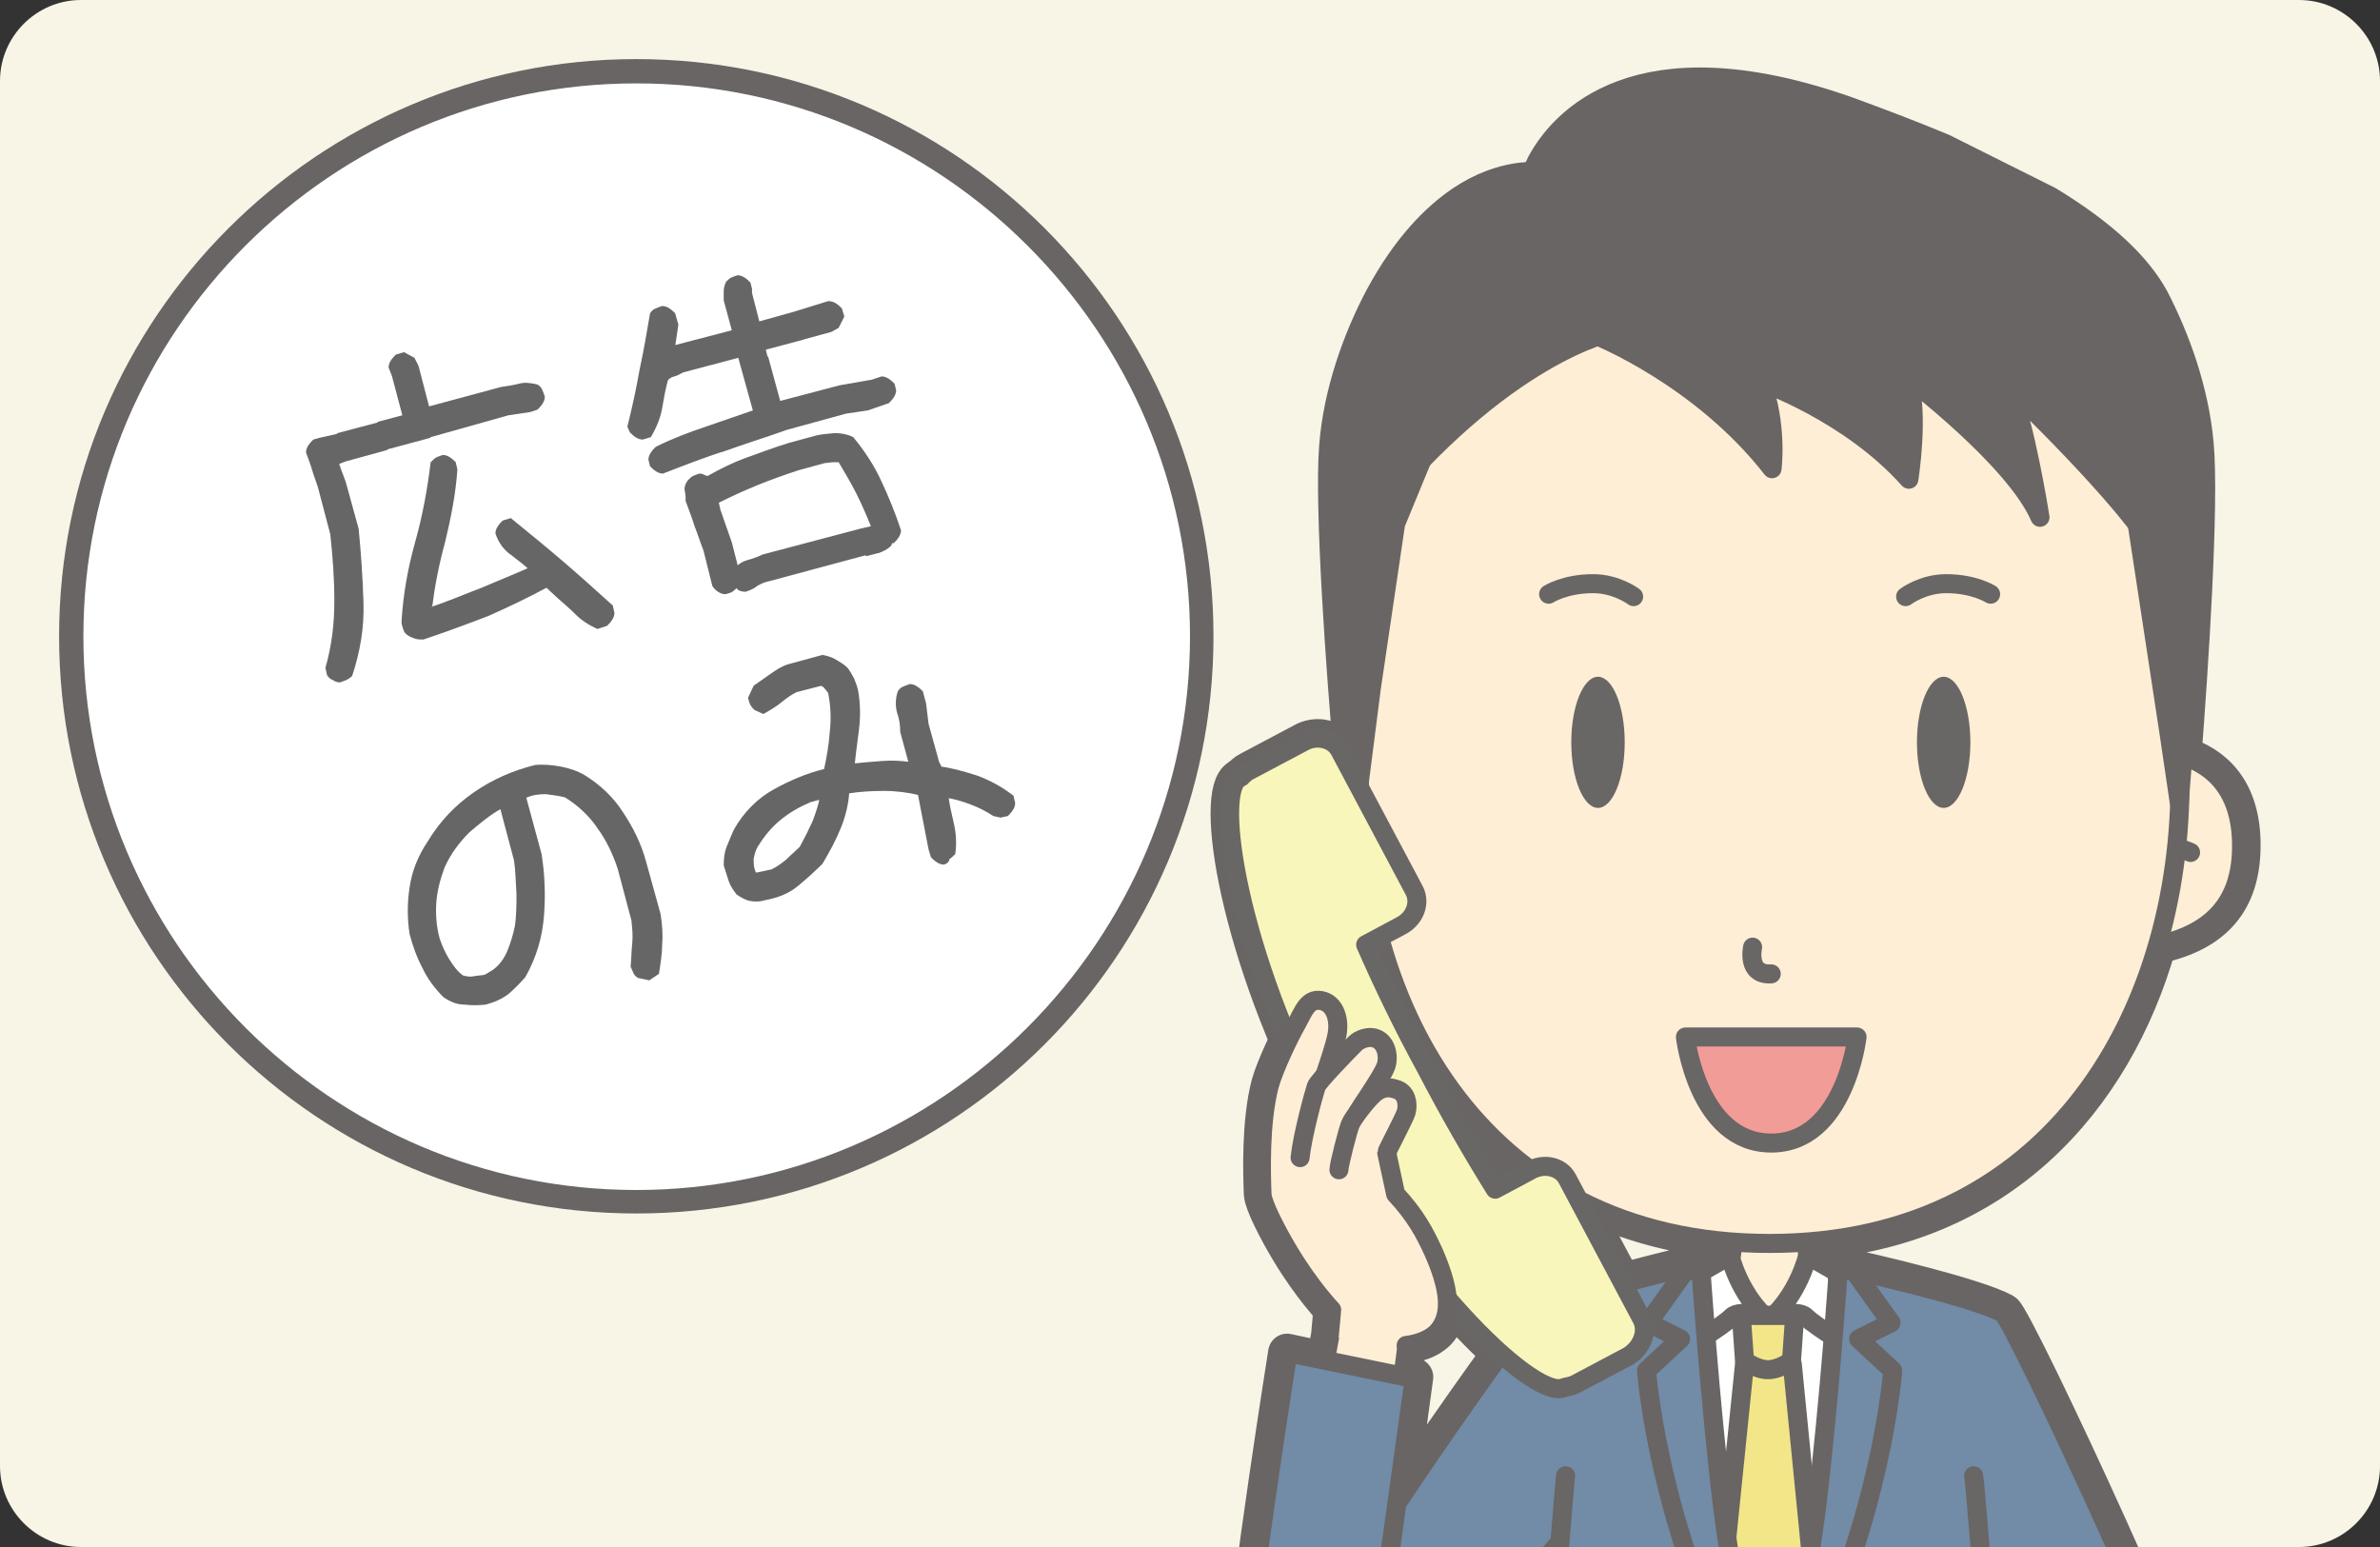<?xml version="1.0" encoding="utf-8"?>
<!-- Generator: Adobe Illustrator 27.3.1, SVG Export Plug-In . SVG Version: 6.00 Build 0)  -->
<svg version="1.1" id="_レイヤー_2" xmlns="http://www.w3.org/2000/svg" xmlns:xlink="http://www.w3.org/1999/xlink" x="0px"
	 y="0px" viewBox="0 0 294 191.1" style="enable-background:new 0 0 294 191.1;" xml:space="preserve">
<rect x="0" y="0" width="294" height="191.1" fill="#333333" stroke="none"/>
<style type="text/css">
	.st0{fill:#F8F4E6;}
	.st1{clip-path:url(#SVGID_00000000931888283725598500000012143345737710279585_);}
	.st2{fill:#686564;}
	.st3{fill:none;stroke:#686564;stroke-width:4.7;stroke-linecap:round;stroke-linejoin:round;}
	.st4{fill:#686564;stroke:#686564;stroke-width:4.7;stroke-linecap:round;stroke-linejoin:round;}
	.st5{fill:#728BA6;stroke:#686564;stroke-width:2.35;stroke-linecap:round;stroke-linejoin:round;}
	.st6{fill:#FEEFD7;stroke:#686564;stroke-width:2.35;stroke-linecap:round;stroke-linejoin:round;}
	.st7{fill:#898989;stroke:#686564;stroke-width:2.35;stroke-linecap:round;stroke-linejoin:round;}
	.st8{fill:#728BA6;stroke:#696666;stroke-width:2.35;stroke-linecap:round;stroke-linejoin:round;}
	.st9{fill:#FFFFFF;stroke:#686564;stroke-width:2.35;stroke-linecap:round;stroke-linejoin:round;}
	.st10{fill:#F3E689;stroke:#686564;stroke-width:2.35;stroke-linecap:round;stroke-linejoin:round;}
	.st11{fill:#FEEED5;stroke:#686564;stroke-width:2.35;stroke-linecap:round;stroke-linejoin:round;}
	.st12{fill:#686564;stroke:#686564;stroke-width:2.35;stroke-linecap:round;stroke-linejoin:round;}
	.st13{fill:#F8F6BB;}
	.st14{fill:none;stroke:#696666;stroke-width:2.35;stroke-linecap:round;stroke-linejoin:round;}
	.st15{fill:#696666;}
	.st16{fill:#F29C97;stroke:#696666;stroke-width:2.35;stroke-linecap:round;stroke-linejoin:round;}
	.st17{fill:#FFFFFF;}
	.st18{enable-background:new    ;}
	.st19{fill:#666666;}
</style>
<g id="_レイヤー_1-2">
	<path class="st0" d="M10,0h274c5.5,0,10,4.5,10,10v171.1c0,5.5-4.5,10-10,10H10c-5.5,0-10-4.5-10-10V10C0,4.5,4.5,0,10,0z"/>
	<g>
		<g>
			<defs>
				<path id="SVGID_1_" d="M10,0h274c5.5,0,10,4.5,10,10v171.1c0,5.5-4.5,10-10,10H10c-5.5,0-10-4.5-10-10V10C0,4.5,4.5,0,10,0z"/>
			</defs>
			<clipPath id="SVGID_00000008130151191328798200000002691386352366163897_">
				<use xlink:href="#SVGID_1_"  style="overflow:visible;"/>
			</clipPath>
			<g style="clip-path:url(#SVGID_00000008130151191328798200000002691386352366163897_);">
				<path class="st2" d="M202.8,162.9l-9.2-17.3c-0.8-1.5-2.9-2-4.6-1l-4.3,2.3c-2.8-4.5-5.7-9.5-8.5-14.9
					c-2.9-5.3-5.4-10.5-7.5-15.3l4.3-2.3c1.8-0.9,2.5-2.9,1.7-4.4l-9.2-17.3c-0.8-1.5-2.9-2-4.6-1l-6.6,3.5c-0.4,0.2-0.7,0.5-1,0.8
					c-0.1,0-0.1,0-0.2,0.1c-3.2,1.7-0.2,21.7,10.9,42.5s25.9,34.5,29.2,32.8l0,0c0.5-0.1,1-0.2,1.4-0.4l6.6-3.5
					C202.9,166.4,203.6,164.4,202.8,162.9z"/>
				<path class="st3" d="M202.8,162.9l-9.2-17.3c-0.8-1.5-2.9-2-4.6-1l-4.3,2.3c-2.8-4.5-5.7-9.5-8.5-14.9
					c-2.9-5.3-5.4-10.5-7.5-15.3l4.3-2.3c1.8-0.9,2.5-2.9,1.7-4.4l-9.2-17.3c-0.8-1.5-2.9-2-4.6-1l-6.6,3.5c-0.4,0.2-0.7,0.5-1,0.8
					c-0.1,0-0.1,0-0.2,0.1c-3.2,1.7-0.2,21.7,10.9,42.5s25.9,34.5,29.2,32.8l0,0c0.5-0.1,1-0.2,1.4-0.4l6.6-3.5
					C202.9,166.4,203.6,164.4,202.8,162.9z"/>
				<path class="st4" d="M266.5,116.7c7-1.5,10.4-5.4,10.4-12.3s-3.5-9.9-7.3-11.1c0.8-10.2,2.2-31.1,1.5-38.5
					c-0.6-6.5-2.9-12.8-5.5-17.8c-2-3.6-5.9-7.5-12.8-11.7l-13-6.5c-3.6-1.5-7.5-3-11.9-4.6c-25.7-9-34.5,1.6-37,6.2
					c-0.6,1.2-0.9,2-0.9,2s-4.1-0.6-9.2,2.8c-3.1,2.1-6.6,5.6-9.9,11.7c-2.7,5.1-5.1,11.7-5.6,18.3c-0.6,7.4,0.9,28.1,1.8,38.2
					c-3.6,1.3-6.8,4.3-6.8,10.9s3.4,10.8,10.4,12.2c5.6,19.4,19.8,35,43.4,36.7l-0.1,1.6l-4,1.5c-0.2,0.1-0.5,0.1-0.8,0.2l0.2-0.4
					c0,0-15.9,3.7-20,5.9c-0.7,0.4-8.9,11.8-16.8,23.5l2.1-15.4l-1.3-0.3l0.4-3.7h0.2l0.1-0.1c0.8-0.1,2.3-0.4,3.4-1.5
					c2.2-2.3,1.3-6.1-0.4-9.9c-1-2.4-2.2-4.5-4.7-7.2l-1.1-5.1c0-0.2,2.1-4.1,2.4-5c0.3-1.1,0-2.4-1.1-2.8c-0.6-0.2-1.5-0.5-2.6,0.3
					c-0.5,0.3-1.5,1.6-2.3,2.6l0,0c0.1-0.5,3-4.4,3.5-5.8c0.4-1.1,0.1-2.9-1.2-3.4c-1-0.4-2.1,0.1-2.6,0.6c-0.6,0.6-2.4,2.4-3.6,3.8
					c0.6-1.8,1.2-3.7,1.4-4.6c0.5-2.1-0.2-4.2-1.9-4.5s-2.2,1.4-3.1,3c-0.7,1.2-2.7,5.3-3.3,7.5c-1.2,4.6-1,10.9-0.9,13.5
					c0.1,1.2,1.8,4.5,3.3,7c2.7,4.5,5.3,7.2,5.3,7.2l-0.3,3.3l-0.6,3.1l-4.7-1c0,0-4.6,28.9-5.5,40.6c-0.5,6.6,6.8,14,16.9,7.1
					c0.1-0.1,0.2-0.1,0.4-0.2c0.1,0,0.2-0.2,0.5-0.4c1.7-1.4,6.1-6.5,7.5-8.1c4.6-5.1,10.1-11.3,13.9-15.6
					c-1.1,14-3.1,41.1-3.2,41.2c0,0-4,28.3-5,43.9c0,0,1,0.1,2.6,0.3c1.6,32.6,6.5,123.1,6.5,123.1l1.9,3.1l-2.3,6.3h5.3
					c-1.5,0.5-2.8,1.2-3.8,2.2c-3.9,3.7-1.5,4.8-1.5,4.8h18.7v-6.9h1.2l4.7-122.4l0.8-0.9l0.8,0.9l4.7,122.4h1.2v6.9H244
					c0,0,2.4-1.2-1.5-4.8c-1-1-2.3-1.6-3.8-2.2h5.3l-2.3-6.3l1.9-3.1c0,0,4.9-90.5,6.5-123.1c1.6-0.2,2.6-0.3,2.6-0.3
					c-0.7-11.4-3.1-29.7-4.2-38.6l22.3-14.5l-0.2-0.2c1.1-0.8,1.8-1.9,1.8-3.5c0-5.5-23.5-55.9-24.9-56.7
					c-3.5-1.9-16.3-4.9-20.1-5.7l-4-1.5l-0.1-1.6C246.8,151.7,261,136,266.5,116.7L266.5,116.7z M252.6,214.7l-5.8,4.8
					c-0.4-5.5-0.9-12.1-1.4-18.3C247.7,205.9,250.2,210.7,252.6,214.7L252.6,214.7z"/>
				<path class="st5" d="M247.4,162.2c-4.1-2.2-21.2-5.9-21.2-5.9H211c0,0-17.1,3.7-21.2,5.9l5.9,24.5h45.7L247.4,162.2L247.4,162.2
					z"/>
				<path class="st6" d="M228,156.8l-4.7-1.8l-0.9-9.1l-3.8-2.5l0,0l-3.8,2.5l-0.9,9.1l-4.7,1.8c0,0,2.7,13.2,9.4,13.2l0,0
					C225.4,170,228,156.8,228,156.8L228,156.8z"/>
				<path class="st5" d="M209.3,156.3c0,0-15.9,3.7-20,5.9c-1.3,0.7-31.1,43-31.1,48.5s8.8,5.9,12.7,4c1.1-0.6,26.3-29.3,26.3-29.3"
					/>
				<path class="st5" d="M226.2,156.3c0,0,17.1,3.7,21.2,5.9c1.3,0.7,24.9,51.2,24.9,56.7s-8.6,5.8-13.3,3.8
					c-4.7-2-16.4-27.1-20.1-35.1"/>
				<path class="st7" d="M244,415.5h-18.7v-8.3c0,0,12.3-1.2,17.2,3.4C246.4,414.3,244,415.5,244,415.5z"/>
				<path class="st7" d="M193.2,415.5h18.7v-8.3c0,0-12.3-1.2-17.2,3.4C190.8,414.3,193.2,415.5,193.2,415.5z"/>
				<path class="st5" d="M243.6,399c0,0,7-129.6,7-134.4s-2.6-17.7-2.6-17.7h-58.8c0,0-2.6,12.9-2.6,17.7s7,134.4,7,134.4l1.9,3.1
					l-2.3,6.3l19.9,0.1l4.7-122.4l0.8-0.9l0.8,0.9l4.7,122.4l19.9-0.1l-2.3-6.3L243.6,399L243.6,399z"/>
				<path class="st8" d="M193.4,182.3c-0.2,1-3.9,49.2-3.9,49.4c0,0-4,28.3-5,43.9c0,0,16.2,2.1,25.6,2.1c3.1,0,5.3-0.2,6-0.9
					c2-2.1,2.4-13.7,2.5-18c0-0.7,0-0.7,0,0c0.1,4.3,0.4,15.9,2.5,18c0.6,0.7,2.9,0.9,6,0.9c9.4,0,25.6-2.1,25.6-2.1
					c-0.9-15.6-5-43.9-5-43.9c0-0.2-3.6-48.4-3.9-49.4"/>
				<polygon class="st9" points="218.6,217 230,161.4 218.5,162.5 207.1,161.4 				"/>
				<path class="st9" d="M223.3,155.1c0,0-1.1,4.8-4.8,8c0,0,3.4-1.6,4.6-0.4s6.2,4.2,6.2,4.2l-2.5-9.8L223.3,155.1L223.3,155.1z"/>
				<path class="st9" d="M213.7,155.1c0,0,1.1,4.8,4.8,8c0,0-3.4-1.6-4.6-0.4s-6.2,4.2-6.2,4.2l2.5-9.8L213.7,155.1L213.7,155.1z"/>
				<path class="st5" d="M191.3,238.7l16.1,1.8c0,0-0.7,5.2-3.2,5.6c-2.5,0.5-12.5-1.1-13.2-2.4
					C190.2,242.6,191.3,238.8,191.3,238.7L191.3,238.7z"/>
				<path class="st5" d="M245.9,238.7l-16.1,1.8c0,0,0.7,5.2,3.2,5.6c2.5,0.5,12.5-1.1,13.2-2.4C247,242.6,245.9,238.8,245.9,238.7
					L245.9,238.7z"/>
				<polygon class="st10" points="221.4,168.5 218.4,168.3 215.5,168.5 212.3,199.9 218.4,219.3 224.5,199.9 				"/>
				<path class="st10" d="M215.1,162.5l0.4,5.6c0,0,1.5,1.1,2.9,1.1s2.9-1.1,2.9-1.1l0.4-5.6H215.1L215.1,162.5z"/>
				<path class="st5" d="M210.1,156.6l-2,0.5l-4.5,6.3l4,2l-4.2,3.9c0,0,0.5,7.4,3.6,18.3c4.9,16.6,11.5,32.8,11.5,32.8
					s-4-21.1-5.7-34.2C211.2,173.1,210.1,156.6,210.1,156.6L210.1,156.6z"/>
				<path class="st5" d="M227.1,156.6l2,0.5l4.5,6.3l-4,2l4.2,3.9c0,0-0.5,7.4-3.6,18.3c-4.9,16.6-11.5,32.8-11.5,32.8
					s4-21.1,5.7-34.2C226,173.1,227.1,156.6,227.1,156.6L227.1,156.6z"/>
				<circle class="st5" cx="218.6" cy="229.7" r="2.4"/>
				<path class="st11" d="M176.8,92.9c0,0-16.6-3.4-16.6,11.6c0,8.8,5.7,12.8,17.4,13"/>
				<path class="st11" d="M166.5,105.3c0,0,2.2-1,4.2-1"/>
				<path class="st11" d="M260.4,92.9c0,0,16.5-3.4,16.5,11.6c0,8.8-5.7,12.8-17.4,13"/>
				<path class="st11" d="M270.6,105.3c0,0-2.2-1-4.2-1"/>
				<path class="st11" d="M269.2,92.8c1.5,30.1-14.5,60.8-50.6,60.8s-51.9-30.4-50.6-60.4c1.3-29.2,1-58.1,50.6-58.1
					S267.8,63.7,269.2,92.8L269.2,92.8z"/>
				<path class="st12" d="M269.2,99.1l-1.3-8.8L264,64.7l-9.6-23.3H182l-9.6,23.3l-3,20.3l-1.8,14.1c0,0-3.1-33.8-2.3-43.8
					c0.6-6.6,2.9-13.2,5.6-18.3c3.2-6,6.8-9.6,9.9-11.7c5.2-3.4,9.2-2.8,9.2-2.8s0.2-0.8,0.9-2c2.5-4.7,11.3-15.2,37-6.2
					c4.4,1.6,8.4,3.1,11.9,4.6l13,6.5c6.9,4.1,10.9,8.1,12.8,11.7c2.6,4.9,5,11.3,5.5,17.8C272.1,64.8,269.2,99.1,269.2,99.1
					L269.2,99.1z"/>
				<path class="st12" d="M197.3,41.5c0,0,12.8,5.1,21.6,16.4c0,0,0.7-5.4-1.3-10.7c0,0,10.9,3.8,18.2,12c0,0,1.3-8-0.1-12.5
					c0,0,13.2,10,16.3,17.2c0,0-1.9-12.1-3.9-16.2c0,0,15.2,14.5,18.3,20.7c3.1,6.2-0.4-8.7-0.4-8.7s1.6-31.6-33-36.9
					C190.4,16.4,197.3,41.5,197.3,41.5L197.3,41.5z"/>
				<path class="st12" d="M199.2,41c0,0-13.4,2.6-29.8,22.9c0,0,5.9-33.3,19.1-33.1C209.2,31.2,199.2,41,199.2,41z"/>
				<path class="st13" d="M202.8,162.9l-9.2-17.3c-0.8-1.5-2.9-2-4.6-1l-4.3,2.3c-2.8-4.5-5.7-9.5-8.5-14.9
					c-2.9-5.3-5.4-10.5-7.5-15.3l4.3-2.3c1.8-0.9,2.5-2.9,1.7-4.4l-9.2-17.3c-0.8-1.5-2.9-2-4.6-1l-6.6,3.5c-0.4,0.2-0.7,0.5-1,0.8
					c-0.1,0-0.1,0-0.2,0.1c-3.2,1.7-0.2,21.7,10.9,42.5s25.9,34.5,29.2,32.8l0,0c0.5-0.1,1-0.2,1.4-0.4l6.6-3.5
					C202.9,166.4,203.6,164.4,202.8,162.9z"/>
				<path class="st14" d="M202.8,162.9l-9.2-17.3c-0.8-1.5-2.9-2-4.6-1l-4.3,2.3c-2.8-4.5-5.7-9.5-8.5-14.9
					c-2.9-5.3-5.4-10.5-7.5-15.3l4.3-2.3c1.8-0.9,2.5-2.9,1.7-4.4l-9.2-17.3c-0.8-1.5-2.9-2-4.6-1l-6.6,3.5c-0.4,0.2-0.7,0.5-1,0.8
					c-0.1,0-0.1,0-0.2,0.1c-3.2,1.7-0.2,21.7,10.9,42.5s25.9,34.5,29.2,32.8l0,0c0.5-0.1,1-0.2,1.4-0.4l6.6-3.5
					C202.9,166.4,203.6,164.4,202.8,162.9z"/>
				<path class="st14" d="M191.3,73.4c0,0,2-1.3,5.5-1.3c2.9,0,5,1.6,5,1.6"/>
				<path class="st14" d="M245.9,73.4c0,0-2-1.3-5.5-1.3c-2.9,0-5,1.6-5,1.6"/>
				<path class="st15" d="M243.4,91.7c0,4.5-1.5,8.1-3.3,8.1s-3.3-3.6-3.3-8.1s1.5-8.1,3.3-8.1S243.4,87.2,243.4,91.7z"/>
				<path class="st15" d="M194.1,91.7c0,4.5,1.5,8.1,3.3,8.1s3.3-3.6,3.3-8.1s-1.5-8.1-3.3-8.1S194.1,87.2,194.1,91.7z"/>
				<path class="st14" d="M216.5,117c0,0-0.8,3.5,2.3,3.3"/>
				<path class="st16" d="M229.4,128.1c0,0-1.5,13.1-10.6,13.1s-10.6-13.1-10.6-13.1H229.4L229.4,128.1z"/>
				<path class="st11" d="M234.5,233.8l-2.6,1.4c0,0-2.1-1-4.9-1.5c-2.7-0.6-9,1-9.9,2.6c-0.8,1.4,0.3,2.6,1.5,2.7
					c1.7,0.2,4.3-0.8,4.3-0.8s-3.4,1.4-6.5,2.9c-1.5,0.7-3.6,1.8-4.6,2.3c-2.8,1.4-2.4,3.6-0.6,4.2c-0.7,0.3-2.5,1.1-2.1,2.9
					c0.3,1.4,2.9,1.4,2.9,1.4s-0.5,1,1.3,1.5c1.6,0.4,3,0.1,4.3-0.1c-0.1,0.4,2.4,1.7,5,1c2.7-0.8,7.3-3.1,10.8-7.2
					c3.4-4.1,2.6-4.6,2.6-4.6l1.6-0.7"/>
				<path class="st11" d="M220,244.1c0,0-6.8,3.4-8.8,3.4"/>
				<path class="st11" d="M221.4,247.9c0,0-4.2,2.7-9.5,3.9"/>
				<path class="st11" d="M222.9,251.1c-0.8,0.4-4.1,1.8-5.4,2.1"/>
				<polyline class="st11" points="173,172.4 174.1,163.9 164.6,163.3 162.4,175.1 				"/>
				<path class="st11" d="M173.9,166.4l2.4-2.3c1.6-2.6,1.2-5.8,1.2-5.8l-15.2-21.6c0,0,2.4-6.6,2.8-8.6c0.5-2.1-0.2-4.2-1.9-4.5
					s-2.2,1.4-3.1,3c-0.7,1.2-2.7,5.3-3.3,7.5c-1.2,4.6-1,10.9-0.9,13.5c0.1,1.2,1.8,4.5,3.3,7c2.7,4.5,5.3,7.2,5.3,7.2l-0.3,3.3"/>
				<path class="st11" d="M160.6,143c0.3-2.8,1.7-7.9,2-8.8c0.2-0.6,3.9-4.4,4.8-5.3c0.5-0.5,1.7-1,2.6-0.6c1.3,0.5,1.6,2.3,1.2,3.4
					c-0.5,1.4-3.4,5.4-3.5,5.8c-0.1,0.4-1.2,6.7-1.2,6.7"/>
				<path class="st11" d="M165.4,144.5c0-0.6,1.1-4.9,1.4-5.6c0.3-0.8,2.4-3.5,3.2-4c1.1-0.8,2-0.5,2.6-0.3c1.1,0.4,1.4,1.7,1.1,2.8
					c-0.3,0.9-2.4,4.8-2.4,5l1.1,5.1c2.5,2.7,3.6,4.8,4.7,7.2c1.7,3.9,2.6,7.6,0.4,9.9c-1.4,1.4-3.8,1.6-3.8,1.6"/>
				<path class="st5" d="M171.1,196.2l3.6-25.9l-15.6-3.2c0,0-4.6,28.9-5.5,40.6c-0.5,6.7,7.1,14.3,17.6,6.7c1.9-1.4,8-8.7,8-8.7"/>
				<polyline class="st5" points="270.7,222.6 236.6,244.8 229.2,234.1 256.9,211 				"/>
			</g>
		</g>
	</g>
	<circle class="st17" cx="78.6" cy="78.6" r="69.8"/>
	<path class="st2" d="M78.6,10.3c37.7,0,68.4,30.7,68.4,68.3S116.3,147,78.6,147s-68.3-30.7-68.3-68.4S41,10.3,78.6,10.3 M78.6,7.3
		c-39.3,0-71.3,32-71.3,71.3s31.9,71.3,71.3,71.3s71.3-31.9,71.3-71.3S118,7.3,78.6,7.3L78.6,7.3z"/>
	<g class="st18">
		<path class="st19" d="M42,84.3c-0.3,0-0.6-0.1-0.9-0.3c-0.3-0.1-0.5-0.3-0.7-0.6l-0.2-0.9c0.8-2.8,1.1-5.5,1.1-8.3
			s-0.2-5.4-0.5-8.2l-1.5-5.7c-0.2-0.7-0.5-1.4-0.7-2.1c-0.2-0.7-0.5-1.5-0.8-2.3c0-0.3,0.1-0.6,0.3-0.9c0.2-0.3,0.4-0.5,0.6-0.7
			l0.7-0.2l2.2-0.5l0.1-0.1l4.9-1.3l0.1-0.1l3-0.8l-1.3-4.9l-0.4-1c0-0.3,0.1-0.6,0.3-0.9c0.2-0.3,0.4-0.5,0.6-0.7l1-0.3l1.3,0.7
			l0.5,1l1.3,5l8.9-2.4c0.7-0.1,1.4-0.2,2.2-0.4c0.7-0.2,1.5-0.1,2.3,0.1c0.3,0.2,0.5,0.4,0.6,0.7c0.1,0.2,0.2,0.5,0.3,0.8
			c0,0.3-0.1,0.6-0.3,0.9c-0.2,0.3-0.4,0.5-0.6,0.7l-0.9,0.3l-2.7,0.4L53.2,54l-0.1,0.1l-5.2,1.4l-0.1,0.1L42.7,57l-0.8,0.3l0.2,0.6
			l0.6,1.6l1.6,5.8c0.3,3,0.5,6,0.6,9.1c0.1,3.1-0.4,6.1-1.4,9.1c-0.2,0.2-0.5,0.4-0.7,0.5C42.5,84.1,42.3,84.2,42,84.3z M73.8,77.7
			c-1.1-0.5-2-1.1-2.7-1.8c-0.7-0.7-1.5-1.4-2.2-2l-1.4-1.3l0.2-0.1c-2.4,1.3-4.9,2.5-7.4,3.6c-2.6,1-5.3,2-8,2.9
			c-0.4,0-0.7,0-1-0.1s-0.6-0.2-0.9-0.4c-0.3-0.2-0.5-0.4-0.6-0.8c-0.1-0.3-0.2-0.6-0.2-0.9c0.2-3.4,0.8-6.7,1.7-9.9
			c0.9-3.2,1.5-6.5,1.9-9.8c0.3-0.3,0.5-0.5,0.7-0.6c0.2-0.1,0.5-0.2,0.8-0.3c0.3,0,0.6,0.1,0.9,0.3c0.3,0.2,0.5,0.4,0.7,0.6
			l0.2,0.9c-0.2,3-0.8,6-1.5,8.9c-0.8,2.9-1.3,5.6-1.6,8l-0.2,0.1c2.1-0.7,4.2-1.6,6.3-2.4c2.1-0.9,4.1-1.7,5.9-2.5l0.1,0.4
			c-0.6-0.6-1.4-1.2-2.3-1.9c-0.9-0.6-1.6-1.5-2-2.7c0-0.3,0.1-0.6,0.3-0.9c0.2-0.3,0.4-0.5,0.6-0.7l1-0.3c2.2,1.8,4.3,3.5,6.4,5.3
			c2.1,1.8,4.1,3.6,6.2,5.5l0.2,0.9c0,0.3-0.1,0.6-0.3,0.9c-0.2,0.3-0.4,0.5-0.6,0.7L73.8,77.7z"/>
		<path class="st19" d="M81.9,58.5c-0.3,0-0.6-0.1-0.9-0.3c-0.3-0.2-0.5-0.4-0.7-0.6l-0.2-0.8c0-0.3,0.1-0.6,0.3-0.9
			c0.2-0.3,0.4-0.5,0.6-0.7c2-1,4.1-1.8,6.2-2.5c2.1-0.7,4-1.4,5.8-2l-1.5-5.4l-0.3-1.1L84.4,46c-0.4,0.2-0.7,0.4-1.1,0.5
			c-0.4,0.1-0.7,0.3-0.8,0.5c-0.3,1.1-0.5,2.2-0.7,3.4c-0.2,1.2-0.7,2.4-1.4,3.6l-1,0.3c-0.3,0-0.6-0.1-0.9-0.3
			c-0.3-0.2-0.5-0.4-0.7-0.6l-0.3-0.7c0.6-2.4,1.1-4.7,1.5-7c0.5-2.3,0.9-4.6,1.3-7c0.2-0.3,0.4-0.5,0.7-0.6
			c0.2-0.1,0.5-0.2,0.8-0.3c0.3,0,0.6,0.1,0.9,0.3c0.3,0.2,0.5,0.4,0.7,0.6l0.4,1.4l-0.4,2.7l-0.6,0.2l0.7-0.4l6.9-1.8l-1-3.7
			c0-0.3,0-0.7,0-1.1s0.1-0.8,0.3-1.2c0.2-0.2,0.4-0.4,0.6-0.5c0.2-0.1,0.5-0.2,0.8-0.3c0.3,0,0.6,0.1,0.9,0.3
			c0.3,0.2,0.5,0.4,0.7,0.6l0.2,0.8l0,0.5l0.9,3.5l4.3-1.2l4.2-1.3c0.4,0,0.7,0.1,1,0.3c0.3,0.2,0.5,0.4,0.7,0.6l0.3,1l-0.7,1.4
			l-0.9,0.5l-3.3,0.9L99.1,42l-4.5,1.2l0.2,0.8l0.1,0.1l1.5,5.5L96,49.7l0.1-0.1l7.6-2l4-0.7l1.2-0.4c0.3,0,0.6,0.1,0.9,0.3
			c0.3,0.2,0.5,0.4,0.7,0.6l0.2,0.8c0,0.3-0.1,0.6-0.3,0.9c-0.2,0.3-0.4,0.5-0.6,0.7l-2.6,0.9l-2.7,0.4l-7.3,2
			c-2.5,0.9-5.1,1.7-7.6,2.6C87,56.5,84.5,57.5,81.9,58.5z M92.1,73.1c-0.4,0-0.8-0.1-1-0.3c-0.2-0.2-0.2-0.3-0.1-0.2
			c0,0.1-0.2,0.2-0.4,0.4c-0.2,0.2-0.6,0.3-1,0.4c-0.3,0-0.6-0.1-0.9-0.3c-0.3-0.2-0.5-0.4-0.7-0.7L86.9,68c-0.4-1-0.7-2-1.1-3
			c-0.3-1-0.7-2-1.1-3.1c0-0.4,0-0.8-0.1-1.2c-0.1-0.4,0-0.9,0.4-1.4c0.2-0.2,0.4-0.4,0.6-0.5c0.2-0.1,0.5-0.2,0.8-0.3
			c0.3,0,0.5,0.1,0.7,0.2c0.2,0.1,0.3,0.1,0.3,0.1c1.6-0.9,3.2-1.7,4.9-2.3c1.7-0.6,3.5-1.3,5.2-1.8l3.3-0.9
			c0.8-0.2,1.5-0.2,2.3-0.3c0.7,0,1.5,0.1,2.3,0.5c1.4,1.7,2.6,3.5,3.5,5.5c0.9,1.9,1.7,3.9,2.4,6c0,0.3-0.1,0.6-0.3,0.9
			s-0.4,0.5-0.6,0.7l-0.2,0l-0.1,0.3c-0.5,0.5-1,0.7-1.5,0.9c-0.5,0.1-1.1,0.3-1.6,0.4l-0.1-0.1l-11.9,3.2c-0.5,0.1-1,0.3-1.5,0.6
			C93.2,72.7,92.7,72.9,92.1,73.1z M90.6,70.5c0.4-0.7,1-1.1,1.7-1.3c0.7-0.2,1.3-0.4,1.9-0.7l12.1-3.2l1.3-0.3l0.1,0.3
			c-0.6-1.5-1.2-2.9-1.9-4.3c-0.7-1.4-1.5-2.7-2.2-3.9c-0.1,0-0.4,0-0.7,0c-0.3,0-0.7,0.1-1,0.1l-3.3,0.9c-1.8,0.6-3.5,1.2-5.2,1.9
			c-1.7,0.7-3.2,1.4-4.6,2.1l0.2,0.9l1.4,4l0.9,3.5l-0.5-0.3L90.6,70.5z"/>
	</g>
	<g class="st18">
		<path class="st19" d="M80.2,121.1l-1.4-0.3c-0.3-0.2-0.5-0.4-0.6-0.7c-0.1-0.2-0.2-0.5-0.3-0.7c0.1-1,0.1-2,0.2-2.9
			c0.1-0.9,0-1.8-0.1-2.8l-1.7-6.4c-0.6-1.8-1.4-3.5-2.5-5c-1-1.5-2.4-2.8-4-3.8c-0.8-0.2-1.6-0.3-2.4-0.4c-0.8,0-1.7,0.1-2.5,0.5
			l0.1-0.1l1.9,7c0.4,2.5,0.5,5.1,0.3,7.6c-0.2,2.6-0.9,5.1-2.3,7.6c-0.7,0.8-1.4,1.5-2.1,2.1c-0.8,0.6-1.7,1-2.8,1.3
			c-0.9,0.1-1.8,0.1-2.6,0c-0.9,0-1.7-0.3-2.6-0.9c-1.1-1.1-2-2.3-2.6-3.6c-0.7-1.3-1.2-2.7-1.6-4.2c-0.3-1.9-0.3-3.9,0-5.8
			c0.3-2,1-3.8,2.2-5.6c1.5-2.5,3.4-4.5,5.7-6.1c2.3-1.6,4.8-2.7,7.6-3.4c1.1-0.1,2.1,0,3.2,0.2c1,0.2,2,0.5,3,1.1
			c1.9,1.2,3.5,2.7,4.7,4.6c1.2,1.8,2.2,3.8,2.8,6l1.8,6.5c0.2,1.3,0.3,2.5,0.2,3.7c0,1.2-0.2,2.4-0.4,3.7L80.2,121.1z M60.9,119.8
			c0.8-0.6,1.4-1.4,1.8-2.4c0.4-1,0.7-2,0.9-3c0.2-1.3,0.2-2.7,0.2-4c-0.1-1.4-0.1-2.7-0.3-4.1l-1.7-6.4l0.3-0.1
			c-1.5,0.8-2.8,1.9-4.1,3c-1.2,1.2-2.3,2.6-3.1,4.4c-0.5,1.4-0.9,2.8-1,4.3c-0.1,1.4,0,2.9,0.4,4.4c0.3,0.9,0.7,1.8,1.2,2.6
			s1,1.5,1.7,2c0.4,0.1,0.8,0.2,1.3,0.1c0.5-0.1,1-0.1,1.4-0.2L60.9,119.8z"/>
		<path class="st19" d="M116.6,106.8c-0.3,0-0.6-0.1-0.9-0.3c-0.3-0.2-0.5-0.4-0.7-0.6l-0.3-1l-1.3-6.7c-1.2-0.3-2.7-0.5-4.2-0.5
			c-1.6,0-3,0.1-4.3,0.3c-0.1,1.3-0.4,2.7-1,4.2c-0.6,1.5-1.4,3-2.3,4.5c-1,1-2,1.9-3.1,2.8c-1.1,0.9-2.4,1.4-4,1.7
			c-0.6,0.2-1.2,0.2-1.8,0.1c-0.6-0.1-1.1-0.4-1.7-0.8c-0.4-0.5-0.8-1.1-1-1.7s-0.4-1.3-0.6-1.9c0-0.9,0.1-1.7,0.4-2.4
			c0.3-0.7,0.6-1.5,0.9-2.1c1.2-2.1,2.9-3.8,4.9-4.9c2-1.1,4.1-2,6.2-2.5c0.3-1.4,0.6-3,0.7-4.6c0.2-1.7,0.1-3.3-0.2-4.8
			c-0.1-0.1-0.2-0.3-0.4-0.5c-0.1-0.2-0.3-0.3-0.5-0.4l0.1,0l-3.1,0.8c-0.6,0.3-1.2,0.7-1.8,1.2c-0.6,0.5-1.4,1-2.3,1.5l-1.1-0.5
			c-0.2-0.2-0.4-0.4-0.5-0.6c-0.1-0.2-0.2-0.5-0.3-0.9l0.7-1.5c0.7-0.5,1.3-0.9,2-1.4s1.3-0.9,2.1-1.2l4.4-1.2
			c0.6,0.1,1.2,0.3,1.7,0.6c0.5,0.3,1,0.6,1.4,1c0.3,0.4,0.6,0.9,0.8,1.3c0.2,0.5,0.4,1,0.5,1.5c0.3,1.7,0.3,3.3,0.1,4.9
			c-0.2,1.6-0.4,3-0.5,4.1c0.9-0.1,2-0.2,3.4-0.3c1.3-0.1,2.4,0,3.2,0.1l-1-3.7c0-0.8-0.1-1.6-0.4-2.4c-0.2-0.8-0.2-1.7,0.1-2.6
			c0.2-0.3,0.4-0.5,0.7-0.6c0.2-0.1,0.5-0.2,0.8-0.3c0.3,0,0.6,0.1,0.9,0.3c0.3,0.2,0.5,0.4,0.7,0.6l0.4,1.5l0.3,2.5l1.3,4.7
			l0.3,0.6c1.4,0.2,2.8,0.6,4.4,1.1c1.6,0.6,3.1,1.4,4.5,2.5l0.2,0.9c0,0.3-0.1,0.6-0.3,0.9c-0.2,0.3-0.4,0.5-0.6,0.7l-0.9,0.2
			l-0.9-0.2c-0.9-0.6-1.9-1.1-3-1.5s-1.9-0.6-2.5-0.7c0.1,0.8,0.3,1.7,0.6,3c0.3,1.2,0.4,2.6,0.2,3.9c-0.3,0.3-0.5,0.5-0.7,0.6
			C117.2,106.6,116.9,106.7,116.6,106.8z M98.8,104.6c0.6-1.1,1.1-2.1,1.6-3.2c0.4-1.1,0.7-2,0.8-2.6l-1.1,0.3
			c-1.4,0.6-2.6,1.3-3.7,2.2c-1.1,0.9-2,2-2.8,3.3c-0.3,0.5-0.4,1-0.5,1.5c0,0.5,0,1,0.2,1.5l0.1,0.2l1.9-0.4
			c0.6-0.3,1.2-0.7,1.8-1.2C97.7,105.6,98.3,105.1,98.8,104.6z"/>
	</g>
</g>
</svg>
